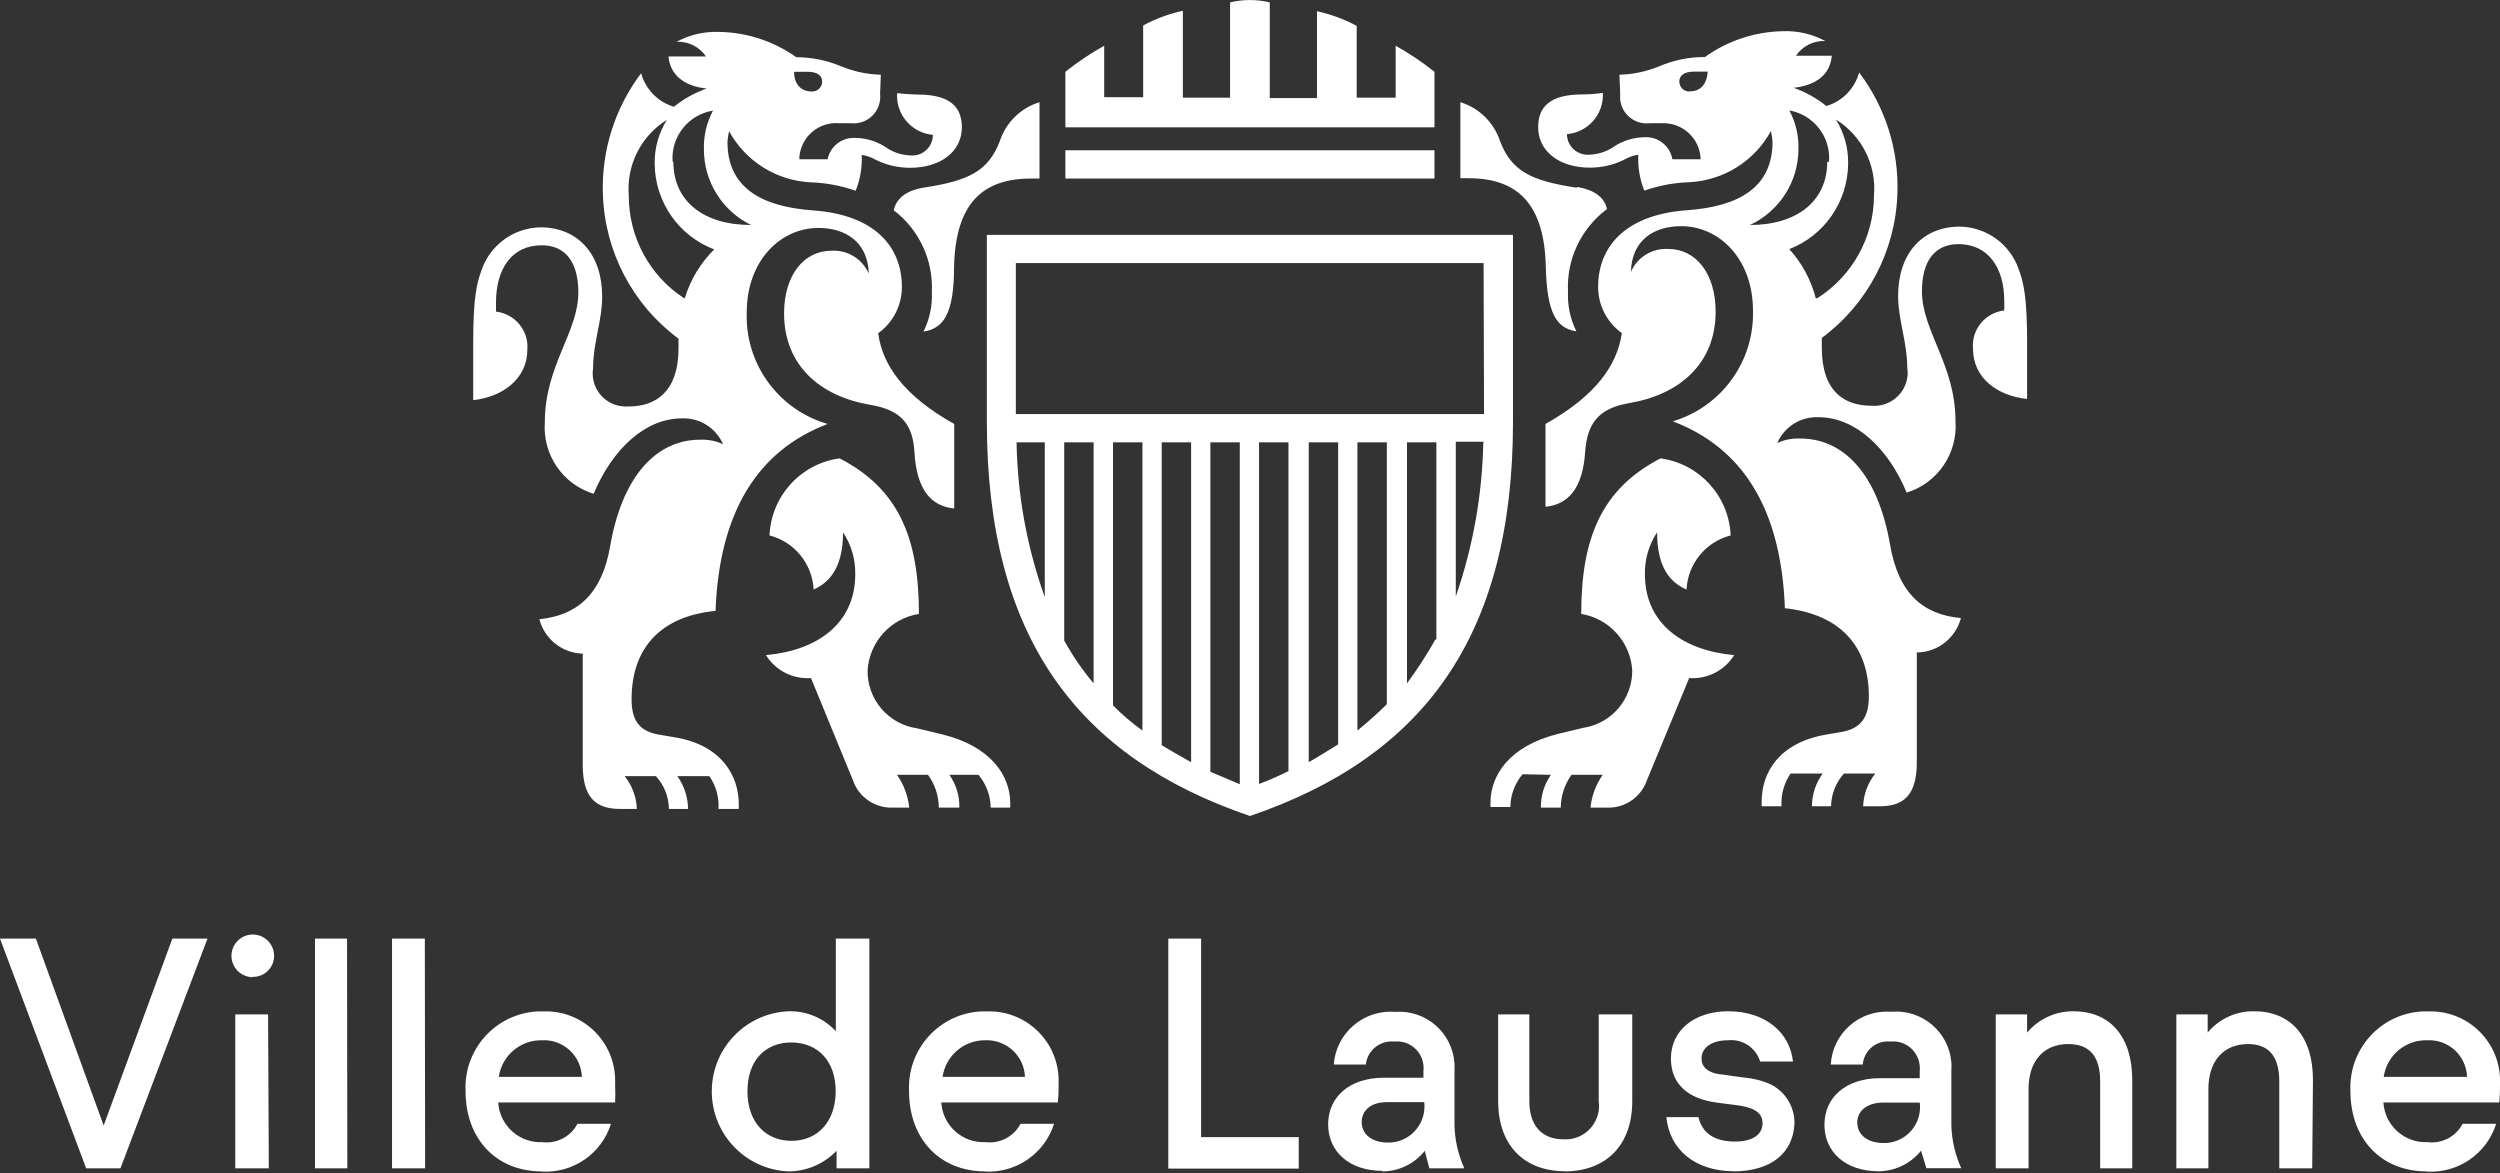 <?xml version="1.0" encoding="UTF-8"?>
<svg xmlns="http://www.w3.org/2000/svg" width="130" height="61" viewBox="0 0 130 61" fill="none">
  <rect x="0" y="0" width="130" height="61" fill="#333333" stroke="none"/>
  <g clip-path="url(#clip0_40_7780)">
    <path d="M6.263 60.753H4.481L0 48.809H1.866L5.391 58.528L8.962 48.809H10.789L6.263 60.753ZM13.145 50.812C12.533 50.812 12.036 50.315 12.036 49.703C12.036 49.092 12.533 48.595 13.145 48.595C13.756 48.595 14.253 49.092 14.253 49.703C14.253 50.3 13.779 50.789 13.175 50.797C13.16 50.797 13.145 50.797 13.129 50.797L13.145 50.812ZM13.978 60.753H12.235V52.747H13.94L13.978 60.753ZM18.061 60.753H16.379V48.809H18.046L18.061 60.753ZM22.106 60.753H20.386V48.809H22.091L22.106 60.753ZM28.17 60.913C25.792 60.913 24.209 59.208 24.209 56.746C24.102 54.559 25.784 52.701 27.964 52.594C28.055 52.594 28.155 52.594 28.247 52.594C30.235 52.517 31.909 54.07 31.986 56.058C31.986 56.18 31.986 56.303 31.986 56.417C32.001 56.723 32.001 57.021 31.986 57.327H25.907C25.983 58.528 27 59.445 28.201 59.392C28.95 59.483 29.677 59.109 30.028 58.436H31.772C31.282 59.996 29.791 61.02 28.163 60.921H28.178L28.17 60.913ZM41.399 2.975C42.202 2.975 42.997 3.136 43.739 3.449C44.396 3.717 45.092 3.87 45.803 3.885L45.765 4.879C45.849 5.636 45.306 6.324 44.541 6.408C44.442 6.416 44.335 6.416 44.236 6.408H43.647C42.584 6.317 41.651 7.104 41.567 8.167C41.567 8.205 41.567 8.244 41.567 8.282H43.035C43.173 7.609 43.777 7.135 44.465 7.173C45.023 7.173 45.574 7.341 46.048 7.647C46.43 7.922 46.889 8.068 47.355 8.083C47.944 8.129 48.457 7.693 48.51 7.097C48.51 7.066 48.51 7.035 48.51 7.012C47.401 6.913 46.575 5.95 46.652 4.841C47.004 4.887 47.363 4.91 47.722 4.917C49.344 4.917 50.017 5.514 50.017 6.622C50.017 7.854 48.946 8.725 47.317 8.725C46.713 8.725 46.117 8.588 45.574 8.328C45.337 8.19 45.077 8.091 44.809 8.052C44.84 8.687 44.733 9.329 44.496 9.918C43.739 9.658 42.951 9.505 42.156 9.482C40.374 9.391 38.768 8.389 37.912 6.821C37.866 7.005 37.843 7.188 37.828 7.38C37.828 9.719 39.533 10.752 42.309 10.943C45.604 11.188 46.897 12.931 46.897 14.911C46.904 15.867 46.446 16.77 45.666 17.328C45.887 18.987 47.004 20.585 49.619 22.046V26.442C48.464 26.328 47.677 25.533 47.554 23.552C47.478 22.122 46.92 21.327 45.26 21.052C42.676 20.616 40.772 19.025 40.772 16.296C40.772 14.307 41.804 13.038 43.234 13.038C44.067 12.985 44.847 13.466 45.176 14.231C45.138 12.64 44.029 11.853 42.561 11.853C40.581 11.853 38.83 13.558 38.83 16.25C38.738 18.918 40.474 21.304 43.035 22.046C39.388 23.437 37.4 26.634 37.208 31.765C34.387 32.04 32.842 33.669 32.842 36.352C32.842 37.469 33.24 38.058 34.371 38.218L35.09 38.341C37.507 38.738 38.417 40.321 38.417 41.828V42.065H37.361C37.4 41.46 37.231 40.856 36.887 40.359H35.22C35.58 40.856 35.771 41.453 35.779 42.065H34.784C34.777 41.43 34.532 40.826 34.111 40.359H32.483C32.873 40.849 33.094 41.445 33.117 42.065H32.246C30.938 42.065 30.303 41.43 30.303 39.77V33.99C29.233 33.959 28.315 33.233 28.048 32.2C29.99 32.002 31.298 30.931 31.733 28.377C32.368 24.73 34.15 22.864 36.413 22.864C36.818 22.849 37.231 22.925 37.598 23.101C37.231 22.252 36.383 21.717 35.457 21.755C33.553 21.755 31.848 23.346 30.869 25.678C29.256 25.181 28.208 23.636 28.331 21.954C28.331 19.018 30.074 17.274 30.074 15.21C30.074 13.627 29.401 12.755 28.17 12.755C26.641 12.755 25.792 13.94 25.792 15.73V16.204C26.778 16.318 27.505 17.19 27.421 18.184C27.421 19.713 26.113 20.646 24.607 20.807V17.809C24.607 15.424 24.798 14.713 25.043 14.04C25.494 12.732 26.717 11.845 28.101 11.822C30.044 11.822 31.313 13.206 31.313 15.424C31.313 16.693 30.839 17.809 30.839 19.155C30.694 20.096 31.343 20.983 32.292 21.12C32.429 21.143 32.567 21.143 32.705 21.136C34.089 21.136 35.282 20.371 35.282 18.123V17.611C32.896 15.844 31.451 13.084 31.351 10.117C31.267 7.846 31.971 5.621 33.339 3.809C33.569 4.642 34.211 5.307 35.044 5.552C35.557 5.139 36.13 4.818 36.75 4.604C35.557 4.481 34.846 3.885 34.761 2.937H36.711C36.367 2.432 35.794 2.142 35.182 2.172C35.863 1.805 36.627 1.629 37.4 1.66C38.837 1.683 40.236 2.142 41.406 2.975H41.399ZM30.258 55.997C30.219 54.903 29.302 54.047 28.208 54.093C28.193 54.093 28.178 54.093 28.155 54.093C27.046 54.085 26.098 54.895 25.937 55.997H30.258ZM35.61 15.508C35.901 14.544 36.428 13.673 37.14 12.969C35.289 12.266 34.066 10.507 34.043 8.527C34.027 7.716 34.249 6.921 34.677 6.233C33.332 7.066 32.567 8.588 32.697 10.163C32.689 12.319 33.767 14.33 35.572 15.508H35.61ZM35.014 8.412C35.014 10.431 36.543 11.7 39.059 11.7C37.56 10.973 36.604 9.444 36.604 7.777C36.581 7.074 36.742 6.37 37.078 5.751C35.794 5.957 34.876 7.112 34.976 8.412H35.014ZM41.001 60.913C38.7 60.814 36.918 58.872 37.017 56.57C37.109 54.406 38.845 52.678 41.001 52.586C41.934 52.563 42.829 52.938 43.463 53.619V48.809H45.207V60.753H43.502V59.843C42.836 60.531 41.919 60.921 40.963 60.913H41.001ZM41.162 54.207C39.77 54.207 38.868 55.163 38.868 56.746C38.868 58.329 39.785 59.323 41.162 59.323C42.538 59.323 43.456 58.298 43.456 56.746C43.456 55.194 42.553 54.207 41.123 54.207H41.162ZM49.367 40.291C49.718 40.788 49.902 41.384 49.886 41.996H48.816C48.816 41.384 48.617 40.788 48.258 40.291H46.644C46.996 40.795 47.218 41.384 47.279 41.996H46.438C45.505 42.034 44.649 41.453 44.35 40.566L42.171 35.259C41.23 35.328 40.328 34.869 39.831 34.066C42.485 33.829 44.473 32.437 44.473 29.86C44.488 29.088 44.266 28.324 43.838 27.681C43.838 29.425 43.203 30.258 42.309 30.656C42.24 29.318 41.315 28.178 40.015 27.842C40.099 25.8 41.636 24.11 43.662 23.835C46.721 25.418 47.784 27.956 47.784 31.925C46.316 32.154 45.207 33.378 45.115 34.861C45.092 36.368 46.193 37.66 47.692 37.874L48.999 38.188C51.576 38.822 52.532 40.375 52.532 41.759V41.996H51.515C51.508 41.369 51.286 40.772 50.88 40.291H49.367ZM42.194 4.757C42.477 4.78 42.722 4.573 42.752 4.29C42.752 4.275 42.752 4.26 42.752 4.244C42.752 3.969 42.553 3.732 41.987 3.732H41.292C41.292 4.405 41.682 4.757 42.194 4.757ZM48.021 9.758C50.406 9.398 51.393 8.886 51.989 7.341C52.31 6.37 53.075 5.613 54.054 5.315V9.284H53.618C51.079 9.284 49.688 10.591 49.611 13.871C49.611 16.334 49.053 17.083 48.021 17.244C48.342 16.601 48.487 15.89 48.457 15.179C48.533 13.527 47.791 11.937 46.476 10.935C46.598 10.354 47.072 9.918 48.021 9.758ZM51.232 60.913C48.854 60.913 47.271 59.208 47.271 56.746C47.164 54.559 48.839 52.701 51.026 52.594C51.125 52.594 51.217 52.594 51.316 52.594C53.304 52.525 54.971 54.077 55.048 56.066C55.048 56.18 55.048 56.303 55.048 56.417C55.048 56.723 55.04 57.021 55.01 57.327H48.946C49.022 58.528 50.039 59.445 51.24 59.392C51.989 59.483 52.716 59.109 53.068 58.436H54.811C54.322 59.98 52.853 60.998 51.24 60.921L51.232 60.913ZM53.297 55.997C53.259 54.903 52.333 54.054 51.24 54.093C51.24 54.093 51.24 54.093 51.232 54.093C50.123 54.085 49.175 54.895 49.015 55.997H53.297ZM78.676 21.931C78.676 33.156 73.958 39.381 64.996 42.432C56.034 39.373 51.316 33.156 51.316 21.931V12.212H78.676V21.931ZM77.147 13.68H52.823V21.533H77.17L77.147 13.68ZM54.329 31.053V23.002H52.861C52.907 25.747 53.404 28.469 54.329 31.053ZM56.868 35.534V23.002H55.339V33.309C55.774 34.097 56.287 34.846 56.868 35.534ZM74.593 3.732C73.958 3.227 73.285 2.776 72.574 2.379V5.078H70.548V1.346C69.898 0.995 69.202 0.742 68.483 0.582V5.101H66.028V0.123C65.348 -0.038 64.644 -0.038 63.964 0.123V5.078H61.509V0.559C60.791 0.719 60.095 0.972 59.445 1.323V5.055H57.418V2.379C56.707 2.776 56.034 3.227 55.4 3.732V6.622H74.593V3.732ZM74.593 7.815H55.4V9.284H74.593V7.815ZM59.407 37.989V23.002H57.877V36.681C58.351 37.163 58.864 37.599 59.407 37.989ZM61.938 39.633V23.002H60.408V38.746C60.913 39.059 61.425 39.342 61.938 39.633ZM67.527 60.768H60.752V48.809H62.458V59.132H67.535V60.768H67.527ZM64.469 40.78V23.002H62.939V40.13L64.469 40.78ZM67 40.107V23.002H65.47V40.765C66.028 40.566 66.525 40.329 67.015 40.092L67 40.107ZM69.584 38.708V23.002H68.055V39.633C68.567 39.342 69.079 39.021 69.584 38.708ZM71.878 60.883C70.173 60.883 69.064 59.889 69.064 58.467C69.064 57.044 70.173 56.042 71.962 56.042H74.019V55.691C74.103 54.934 73.56 54.246 72.796 54.161C72.696 54.154 72.589 54.154 72.49 54.161C71.756 54.093 71.106 54.62 71.022 55.354H69.355C69.477 53.718 70.907 52.487 72.543 52.617C72.551 52.617 72.559 52.617 72.574 52.617C74.157 52.51 75.526 53.71 75.633 55.293C75.64 55.423 75.64 55.545 75.633 55.675V58.535C75.656 59.3 75.831 60.057 76.145 60.753H74.325L74.088 59.843C73.553 60.516 72.742 60.913 71.878 60.913V60.883ZM72.115 36.612V23.002H70.586V37.989C71.114 37.553 71.618 37.117 72.092 36.643L72.115 36.612ZM72.115 57.312C71.282 57.312 70.808 57.748 70.808 58.344C70.808 58.941 71.282 59.415 72.192 59.415C73.232 59.415 74.073 58.574 74.073 57.534C74.073 57.457 74.073 57.388 74.057 57.312H72.115ZM74.692 33.24V23.002H73.163V35.534C73.698 34.808 74.187 34.059 74.631 33.271L74.692 33.24ZM77.192 22.971H75.701V31.015C76.596 28.438 77.078 25.731 77.131 23.002L77.192 22.971ZM82.033 9.727C82.981 9.888 83.455 10.323 83.562 10.874C82.216 11.876 81.452 13.482 81.536 15.164C81.505 15.875 81.65 16.586 81.972 17.228C80.939 17.068 80.442 16.318 80.381 13.856C80.305 10.606 78.913 9.268 76.374 9.268H75.939V5.315C76.917 5.613 77.682 6.37 78.003 7.341C78.6 8.886 79.586 9.398 81.972 9.758L82.033 9.727ZM79.173 40.26C78.768 40.742 78.546 41.338 78.538 41.965H77.506V41.728C77.506 40.344 78.462 38.792 81.039 38.157L82.346 37.844C83.814 37.614 84.885 36.345 84.877 34.861C84.786 33.386 83.684 32.162 82.224 31.925C82.224 27.956 83.294 25.418 86.346 23.835C88.372 24.11 89.909 25.8 89.993 27.842C88.693 28.178 87.768 29.318 87.699 30.656C86.781 30.258 86.17 29.425 86.17 27.681C85.741 28.324 85.52 29.088 85.535 29.86C85.535 32.437 87.523 33.829 90.177 34.066C89.679 34.869 88.777 35.328 87.837 35.259L85.642 40.566C85.336 41.46 84.48 42.042 83.539 41.996H82.706C82.767 41.384 82.989 40.795 83.34 40.291H81.719C81.36 40.788 81.161 41.384 81.161 41.996H80.129C80.114 41.384 80.297 40.788 80.649 40.291L79.173 40.26ZM81.398 60.906C79.211 60.906 77.904 59.514 77.904 57.258V52.747H79.525V57.266C79.525 58.375 80.045 59.246 81.314 59.246C82.278 59.3 83.096 58.558 83.149 57.595C83.149 57.48 83.149 57.373 83.134 57.266V52.747H84.877V57.266C84.877 59.514 83.555 60.913 81.337 60.913H81.398V60.906ZM88.655 2.967C89.832 2.119 91.247 1.652 92.7 1.622C93.472 1.591 94.237 1.767 94.917 2.134C94.306 2.103 93.732 2.394 93.388 2.899H95.254C95.17 3.847 94.489 4.428 93.266 4.566C93.885 4.78 94.459 5.101 94.971 5.514C95.804 5.269 96.447 4.604 96.676 3.77C98.045 5.583 98.748 7.808 98.664 10.079C98.565 13.046 97.12 15.806 94.734 17.572V18.085C94.734 20.379 95.927 21.098 97.311 21.098C98.259 21.182 99.1 20.486 99.192 19.538C99.207 19.4 99.2 19.262 99.177 19.117C99.177 17.771 98.702 16.655 98.702 15.386C98.702 13.168 99.972 11.784 101.914 11.784C103.298 11.807 104.522 12.694 104.973 14.002C105.217 14.674 105.409 15.386 105.409 17.771V20.746C103.879 20.585 102.595 19.675 102.595 18.123C102.51 17.129 103.237 16.257 104.223 16.142V15.668C104.223 13.879 103.352 12.694 101.845 12.694C100.614 12.694 99.941 13.566 99.941 15.149C99.941 17.213 101.685 18.972 101.685 21.893C101.807 23.575 100.759 25.12 99.146 25.617C98.198 23.323 96.493 21.694 94.558 21.694C93.633 21.656 92.784 22.191 92.417 23.04C92.784 22.864 93.197 22.787 93.602 22.803C95.896 22.803 97.647 24.669 98.282 28.316C98.718 30.893 100.025 31.963 101.968 32.139C101.692 33.187 100.752 33.921 99.674 33.928V39.633C99.674 41.3 99.039 41.927 97.731 41.927H96.882C96.906 41.307 97.127 40.711 97.517 40.222H95.888C95.468 40.688 95.223 41.292 95.216 41.927H94.222C94.222 41.315 94.42 40.719 94.78 40.222H93.113C92.769 40.719 92.6 41.323 92.639 41.927H91.606V41.69C91.606 40.16 92.516 38.631 94.933 38.203L95.651 38.081C96.76 37.92 97.181 37.316 97.181 36.215C97.181 33.562 95.651 31.933 92.814 31.627C92.623 26.473 90.635 23.3 86.988 21.908C89.519 21.151 91.224 18.796 91.155 16.158C91.155 13.466 89.404 11.761 87.424 11.761C85.956 11.761 84.847 12.526 84.808 14.139C85.137 13.374 85.917 12.893 86.751 12.946C88.181 12.946 89.213 14.216 89.213 16.204C89.213 18.933 87.309 20.524 84.724 20.96C83.103 21.235 82.545 22.03 82.43 23.46C82.308 25.441 81.52 26.236 80.366 26.351V22.046C82.981 20.578 84.097 18.987 84.335 17.32C83.555 16.762 83.096 15.86 83.103 14.904C83.103 12.923 84.411 11.18 87.691 10.935C90.467 10.744 92.172 9.712 92.172 7.372C92.157 7.181 92.134 6.997 92.088 6.814C91.232 8.381 89.626 9.383 87.844 9.475C87.049 9.498 86.261 9.651 85.504 9.911C85.267 9.322 85.16 8.679 85.191 8.045C84.923 8.083 84.663 8.182 84.426 8.32C83.883 8.58 83.287 8.718 82.683 8.718C81.054 8.718 79.984 7.846 79.984 6.615C79.984 5.506 80.664 4.91 82.278 4.91C82.637 4.91 82.996 4.879 83.348 4.833C83.409 5.934 82.583 6.882 81.482 6.974C81.482 7.563 81.956 8.045 82.553 8.045C82.583 8.045 82.614 8.045 82.637 8.045C83.103 8.029 83.562 7.884 83.945 7.609C84.419 7.303 84.969 7.142 85.527 7.135C86.231 7.097 86.843 7.594 86.965 8.282H88.433C88.403 7.219 87.515 6.378 86.453 6.408C86.422 6.408 86.399 6.408 86.368 6.408H85.78C85.023 6.492 84.335 5.95 84.25 5.185C84.243 5.086 84.243 4.978 84.25 4.879L84.212 3.885C84.923 3.87 85.619 3.717 86.277 3.449C87.011 3.136 87.798 2.967 88.594 2.967H88.655ZM90.184 60.906C88.12 60.906 86.812 59.759 86.651 58.092H88.318C88.517 58.925 89.152 59.361 90.222 59.361C91.132 59.361 91.652 59.002 91.652 58.405C91.652 57.969 91.369 57.641 90.498 57.495L89.274 57.335C87.745 57.136 86.888 56.348 86.888 55.041C86.888 53.573 88.12 52.586 89.863 52.586C91.805 52.586 93.075 53.695 93.235 55.201H91.53C91.308 54.483 90.612 54.016 89.863 54.093C88.991 54.093 88.479 54.49 88.479 55.041C88.479 55.438 88.754 55.806 89.549 55.874L90.696 56.035C91.178 56.073 91.652 56.196 92.088 56.394C92.86 56.784 93.335 57.587 93.312 58.451C93.228 59.919 92.157 60.913 90.1 60.913H90.184V60.906ZM87.89 4.749C88.403 4.749 88.762 4.397 88.8 3.724H88.089C87.531 3.724 87.324 3.961 87.324 4.237C87.324 4.512 87.531 4.734 87.798 4.757H87.89V4.749ZM95.109 8.404C95.208 7.12 94.313 5.965 93.044 5.743C93.38 6.363 93.541 7.066 93.518 7.769C93.51 9.459 92.524 10.989 90.995 11.7C93.472 11.7 95.017 10.431 95.017 8.412H95.109V8.404ZM94.512 15.5C96.34 14.33 97.448 12.319 97.448 10.148C97.578 8.572 96.814 7.051 95.468 6.217C95.896 6.905 96.118 7.701 96.103 8.511C96.087 10.476 94.879 12.243 93.044 12.954C93.702 13.68 94.176 14.56 94.42 15.508H94.512V15.5ZM97.685 60.906C95.98 60.906 94.871 59.912 94.871 58.489C94.871 57.067 95.98 56.066 97.762 56.066H99.826V55.691C99.903 54.926 99.352 54.238 98.588 54.161C98.488 54.154 98.397 54.154 98.297 54.161C97.586 54.085 96.944 54.605 96.867 55.324C96.867 55.331 96.867 55.347 96.867 55.354H95.2C95.292 53.748 96.668 52.517 98.274 52.609C98.305 52.609 98.343 52.609 98.374 52.609C99.957 52.487 101.341 53.664 101.471 55.247C101.478 55.385 101.486 55.53 101.471 55.668V58.528C101.493 59.292 101.669 60.049 101.983 60.745H100.171L99.895 59.835C99.337 60.531 98.488 60.929 97.594 60.906H97.685ZM97.922 57.335C97.089 57.335 96.577 57.771 96.577 58.367C96.577 58.964 97.051 59.438 97.961 59.438C98.993 59.445 99.834 58.619 99.842 57.587C99.842 57.503 99.842 57.419 99.826 57.335H97.922ZM110.876 60.753H109.209V56.234C109.209 54.926 108.658 54.291 107.55 54.291C106.28 54.291 105.485 55.163 105.485 56.631V60.753H103.78V52.747H105.409V53.695C106.005 52.984 106.892 52.579 107.817 52.586C109.721 52.586 110.876 53.894 110.876 56.157V60.753ZM120.235 60.753H118.522V56.234C118.522 54.926 117.972 54.291 116.901 54.291C115.632 54.291 114.837 55.163 114.837 56.631V60.753H113.17V52.747H114.799V53.695C115.395 52.976 116.282 52.571 117.215 52.586C119.119 52.586 120.274 53.894 120.274 56.157L120.235 60.753ZM126.184 60.913C123.806 60.913 122.223 59.208 122.223 56.746C122.116 54.559 123.791 52.701 125.978 52.594C126.077 52.594 126.169 52.594 126.268 52.594C128.257 52.525 129.924 54.077 130 56.066C130 56.18 130 56.303 130 56.417C130 56.723 129.992 57.021 129.962 57.327H123.936C124.013 58.528 125.03 59.445 126.23 59.392C126.98 59.483 127.706 59.109 128.058 58.436H129.801C129.312 59.996 127.813 61.028 126.177 60.921H126.192L126.184 60.913ZM128.287 55.997C128.249 54.903 127.331 54.047 126.238 54.093C126.215 54.093 126.192 54.093 126.169 54.093C125.06 54.085 124.112 54.895 123.952 55.997H128.287Z" fill="white"></path>
  </g>
  <defs>
    <clipPath id="clip0_40_7780">
      <rect width="130" height="60.92" fill="white"></rect>
    </clipPath>
  </defs>
</svg>
